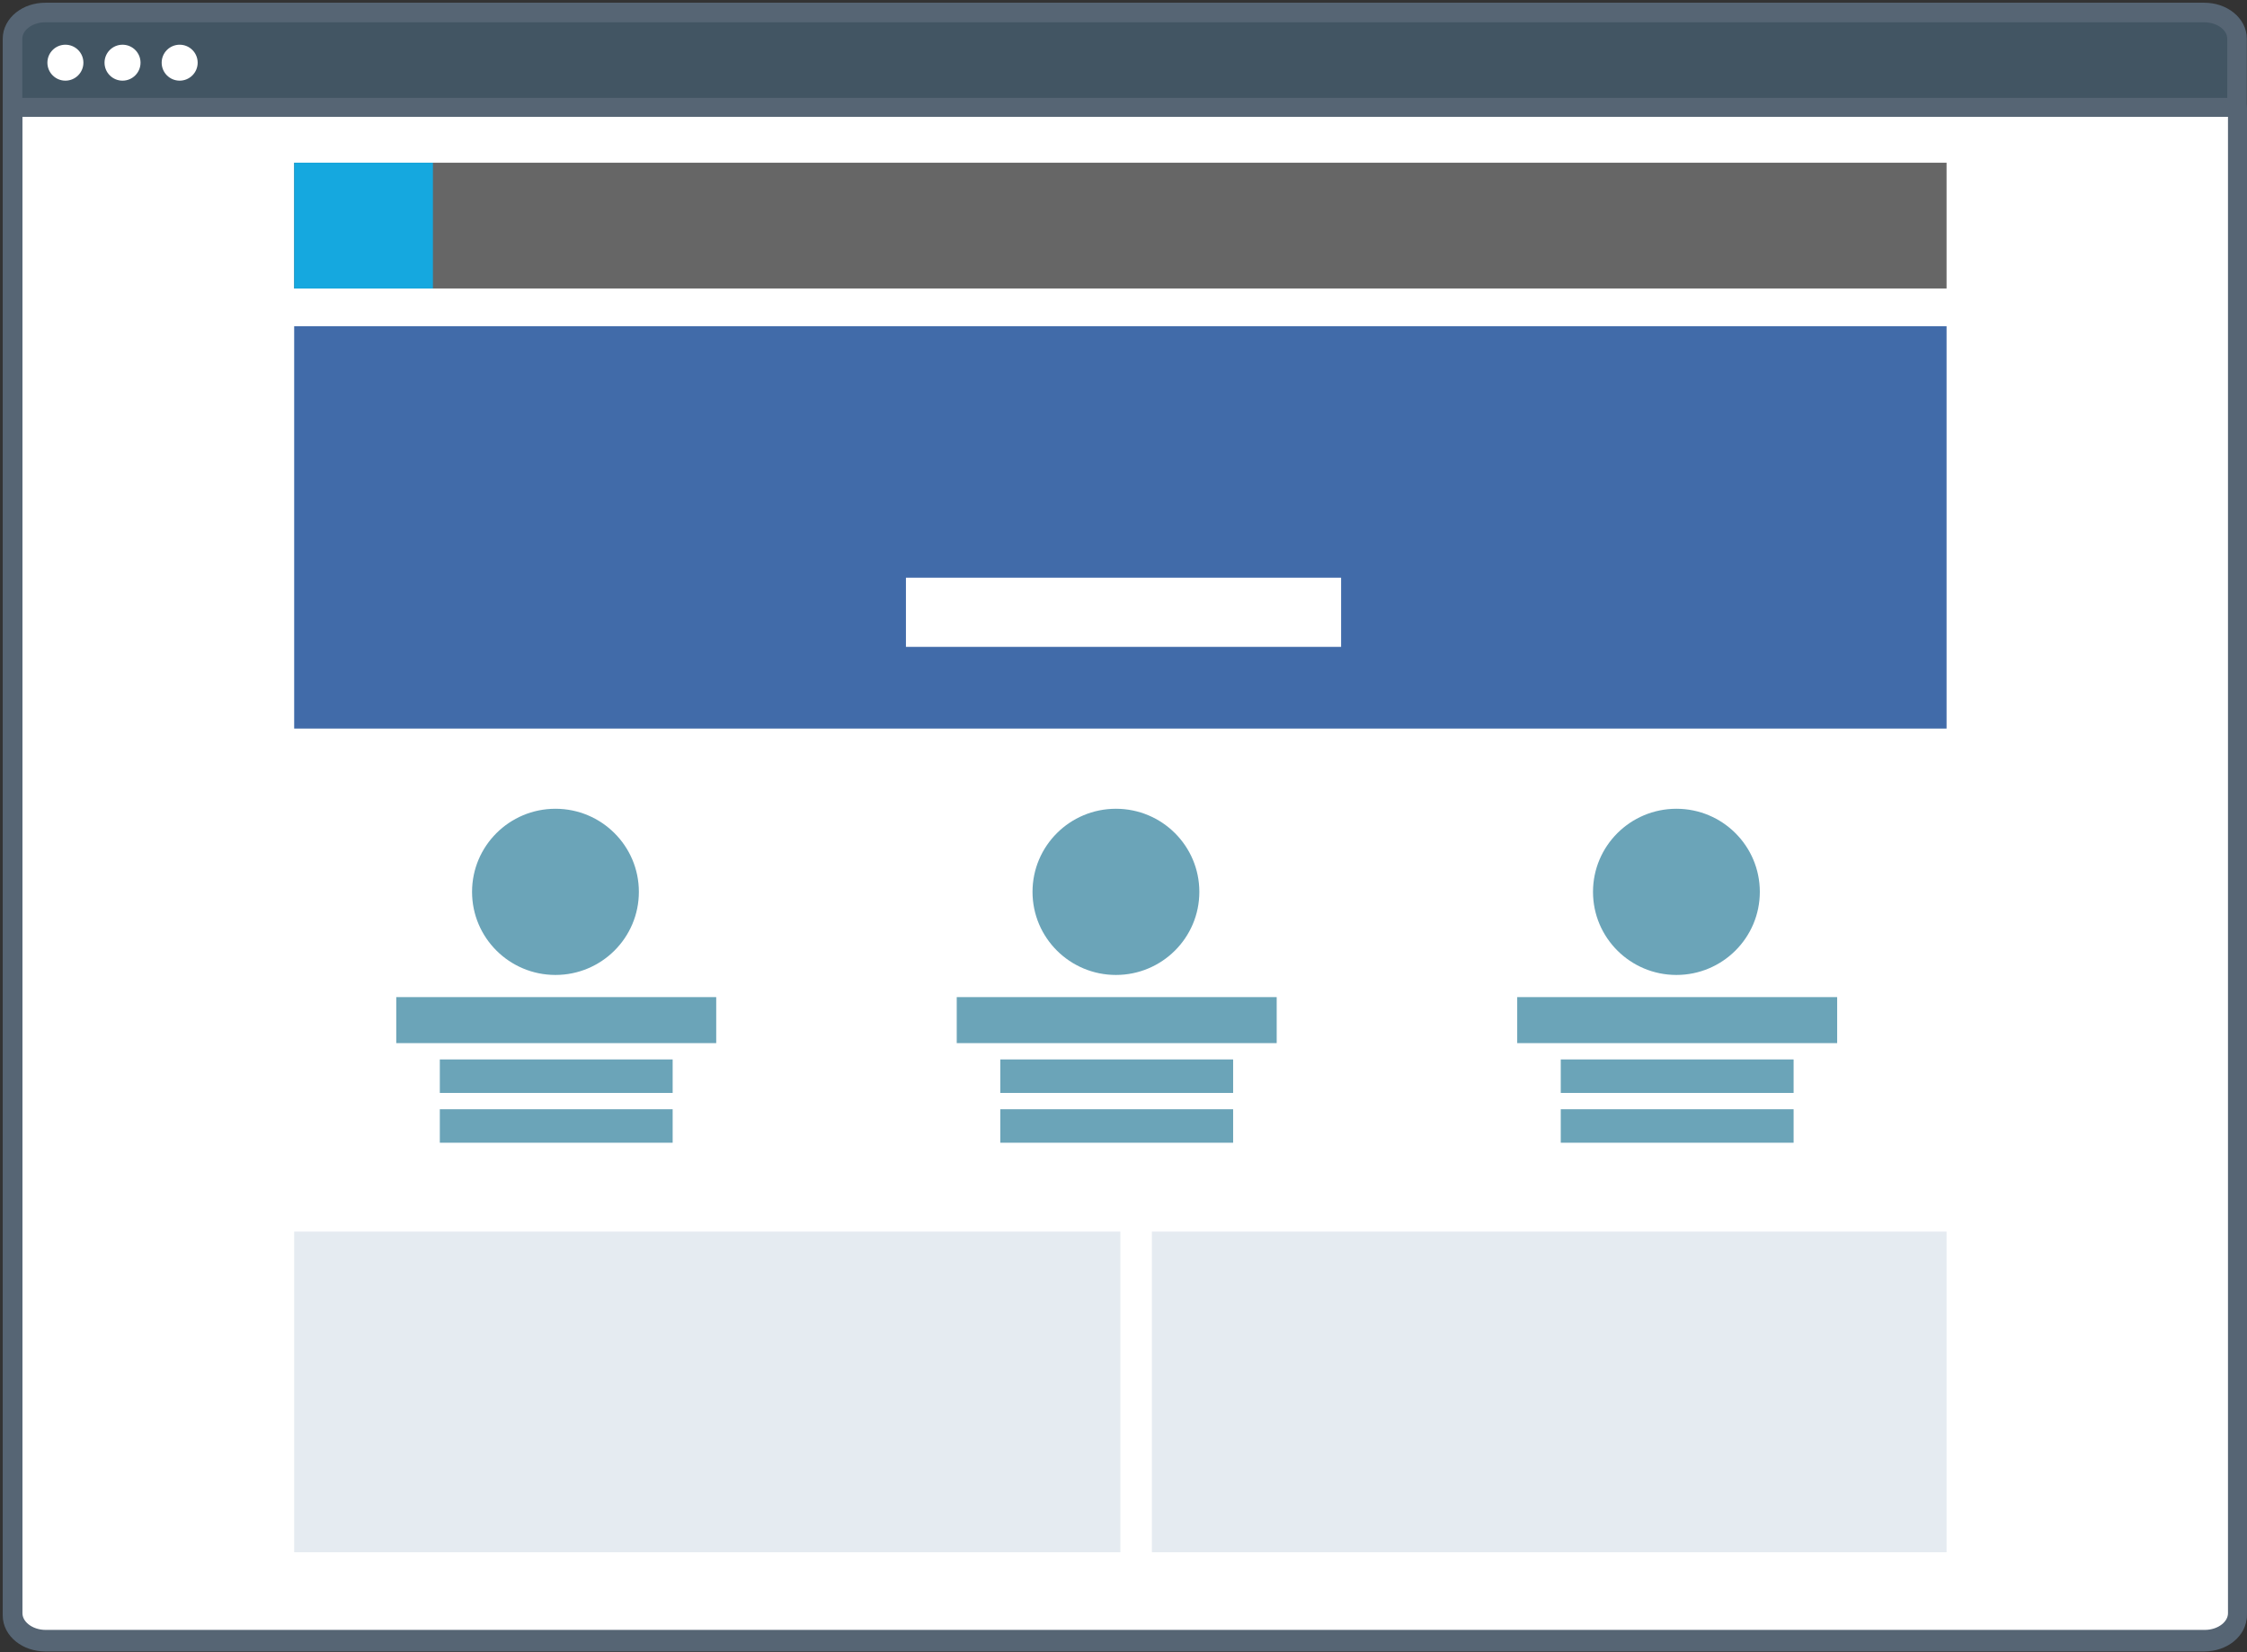 <?xml version="1.0" encoding="UTF-8"?>
<svg width="359px" height="264px" viewBox="0 0 359 264" version="1.1" xmlns="http://www.w3.org/2000/svg" xmlns:xlink="http://www.w3.org/1999/xlink">
    <rect x="0" y="0" width="359" height="264" fill="#333333" stroke="none"/>
    <!-- Generator: Sketch 50.1 (55044) - http://www.bohemiancoding.com/sketch -->
    <title>Coherency</title>
    <desc>Created with Sketch.</desc>
    <defs></defs>
    <g id="Pricipal-Pages" stroke="none" stroke-width="1" fill="none" fill-rule="evenodd">
        <g id="Design-Principals" transform="translate(-312, -983)">
            <g id="Coherency" transform="translate(314, 985)">
                <g id="Group-4">
                    <path d="M350.178,260.283 L5.233,260.283 C2.343,260.283 0,258.406 0,256.092 L0,4.191 C0,1.877 2.343,0 5.233,0 L350.178,0 C353.067,0 355.41,1.877 355.41,4.191 L355.41,256.092 C355.41,258.406 353.067,260.283 350.178,260.283 Z" id="Stroke-7" stroke="#566574" stroke-width="3.129" fill="#425563"></path>
                    <path d="M350.247,259.924 L5.302,259.924 C2.413,259.924 0.07,258.047 0.07,255.733 L0.07,15.291 C0.07,15.217 0.145,15.155 0.239,15.155 L355.31,15.155 C355.405,15.155 355.48,15.217 355.48,15.291 L355.48,255.733 C355.48,258.047 353.137,259.924 350.247,259.924 Z" id="Stroke-9" stroke="#566574" stroke-width="3.035" fill="#FFFFFF"></path>
                    <path d="M11.325,8.015 C11.325,9.601 10.036,10.887 8.449,10.887 C6.859,10.887 5.573,9.601 5.573,8.015 C5.573,6.429 6.859,5.144 8.449,5.144 C10.036,5.144 11.325,6.429 11.325,8.015" id="Fill-11" fill="#FFFFFF"></path>
                    <path d="M20.453,8.015 C20.453,9.601 19.164,10.887 17.577,10.887 C15.987,10.887 14.701,9.601 14.701,8.015 C14.701,6.429 15.987,5.144 17.577,5.144 C19.164,5.144 20.453,6.429 20.453,8.015" id="Fill-13" fill="#FFFFFF"></path>
                    <path d="M29.581,8.015 C29.581,9.601 28.293,10.887 26.705,10.887 C25.116,10.887 23.83,9.601 23.83,8.015 C23.83,6.429 25.116,5.144 26.705,5.144 C28.293,5.144 29.581,6.429 29.581,8.015" id="Fill-15" fill="#FFFFFF"></path>
                </g>
                <g id="Group-2" transform="translate(45, 24)">
                    <polygon id="Fill-1" fill="#666666" points="0 20.09 264 20.09 264 0 0 0"></polygon>
                    <polygon id="Fill-2" fill="#416BA9" points="0 90.407 264 90.407 264 26.118 0 26.118"></polygon>
                    <polygon id="Stroke-3" fill="#E5EBF1" points="0 222 132 222 132 170.769 0 170.769"></polygon>
                    <polygon id="Stroke-4" fill="#E5EBF1" points="137.038 222 264 222 264 170.769 137.038 170.769"></polygon>
                    <polygon id="Fill-5" fill="#15A8DF" points="0 20.09 22.168 20.09 22.168 0 0 0"></polygon>
                    <polygon id="Fill-6" fill="#FFFFFF" points="97.74 77.348 167.267 77.348 167.267 66.299 97.74 66.299"></polygon>
                    <polygon id="Fill-17" fill="#6BA4B8" points="16.31 140.658 67.429 140.658 67.429 133.306 16.31 133.306"></polygon>
                    <polygon id="Fill-19" fill="#6BA4B8" points="23.27 148.615 60.47 148.615 60.47 143.264 23.27 143.264"></polygon>
                    <polygon id="Fill-20" fill="#6BA4B8" points="23.27 156.572 60.47 156.572 60.47 151.222 23.27 151.222"></polygon>
                    <path d="M55.072,116.49 C55.072,123.823 49.105,129.766 41.746,129.766 C34.387,129.766 28.419,123.823 28.419,116.49 C28.419,109.158 34.387,103.215 41.746,103.215 C49.105,103.215 55.072,109.158 55.072,116.49" id="Fill-21" fill="#6BA4B8"></path>
                    <polygon id="Fill-22" fill="#6BA4B8" points="105.857 140.658 156.976 140.658 156.976 133.306 105.857 133.306"></polygon>
                    <polygon id="Fill-23" fill="#6BA4B8" points="112.815 148.615 150.016 148.615 150.016 143.264 112.815 143.264"></polygon>
                    <polygon id="Fill-24" fill="#6BA4B8" points="112.815 156.572 150.016 156.572 150.016 151.222 112.815 151.222"></polygon>
                    <path d="M144.618,116.49 C144.618,123.823 138.652,129.766 131.291,129.766 C123.932,129.766 117.964,123.823 117.964,116.49 C117.964,109.158 123.932,103.215 131.291,103.215 C138.652,103.215 144.618,109.158 144.618,116.49" id="Fill-25" fill="#6BA4B8"></path>
                    <polygon id="Fill-26" fill="#6BA4B8" points="195.403 140.658 246.522 140.658 246.522 133.306 195.403 133.306"></polygon>
                    <polygon id="Fill-27" fill="#6BA4B8" points="202.361 148.615 239.562 148.615 239.562 143.264 202.361 143.264"></polygon>
                    <polygon id="Fill-28" fill="#6BA4B8" points="202.361 156.572 239.562 156.572 239.562 151.222 202.361 151.222"></polygon>
                    <path d="M234.165,116.49 C234.165,123.823 228.197,129.766 220.838,129.766 C213.479,129.766 207.512,123.823 207.512,116.49 C207.512,109.158 213.479,103.215 220.838,103.215 C228.197,103.215 234.165,109.158 234.165,116.49" id="Fill-29" fill="#6BA4B8"></path>
                </g>
            </g>
        </g>
    </g>
</svg>